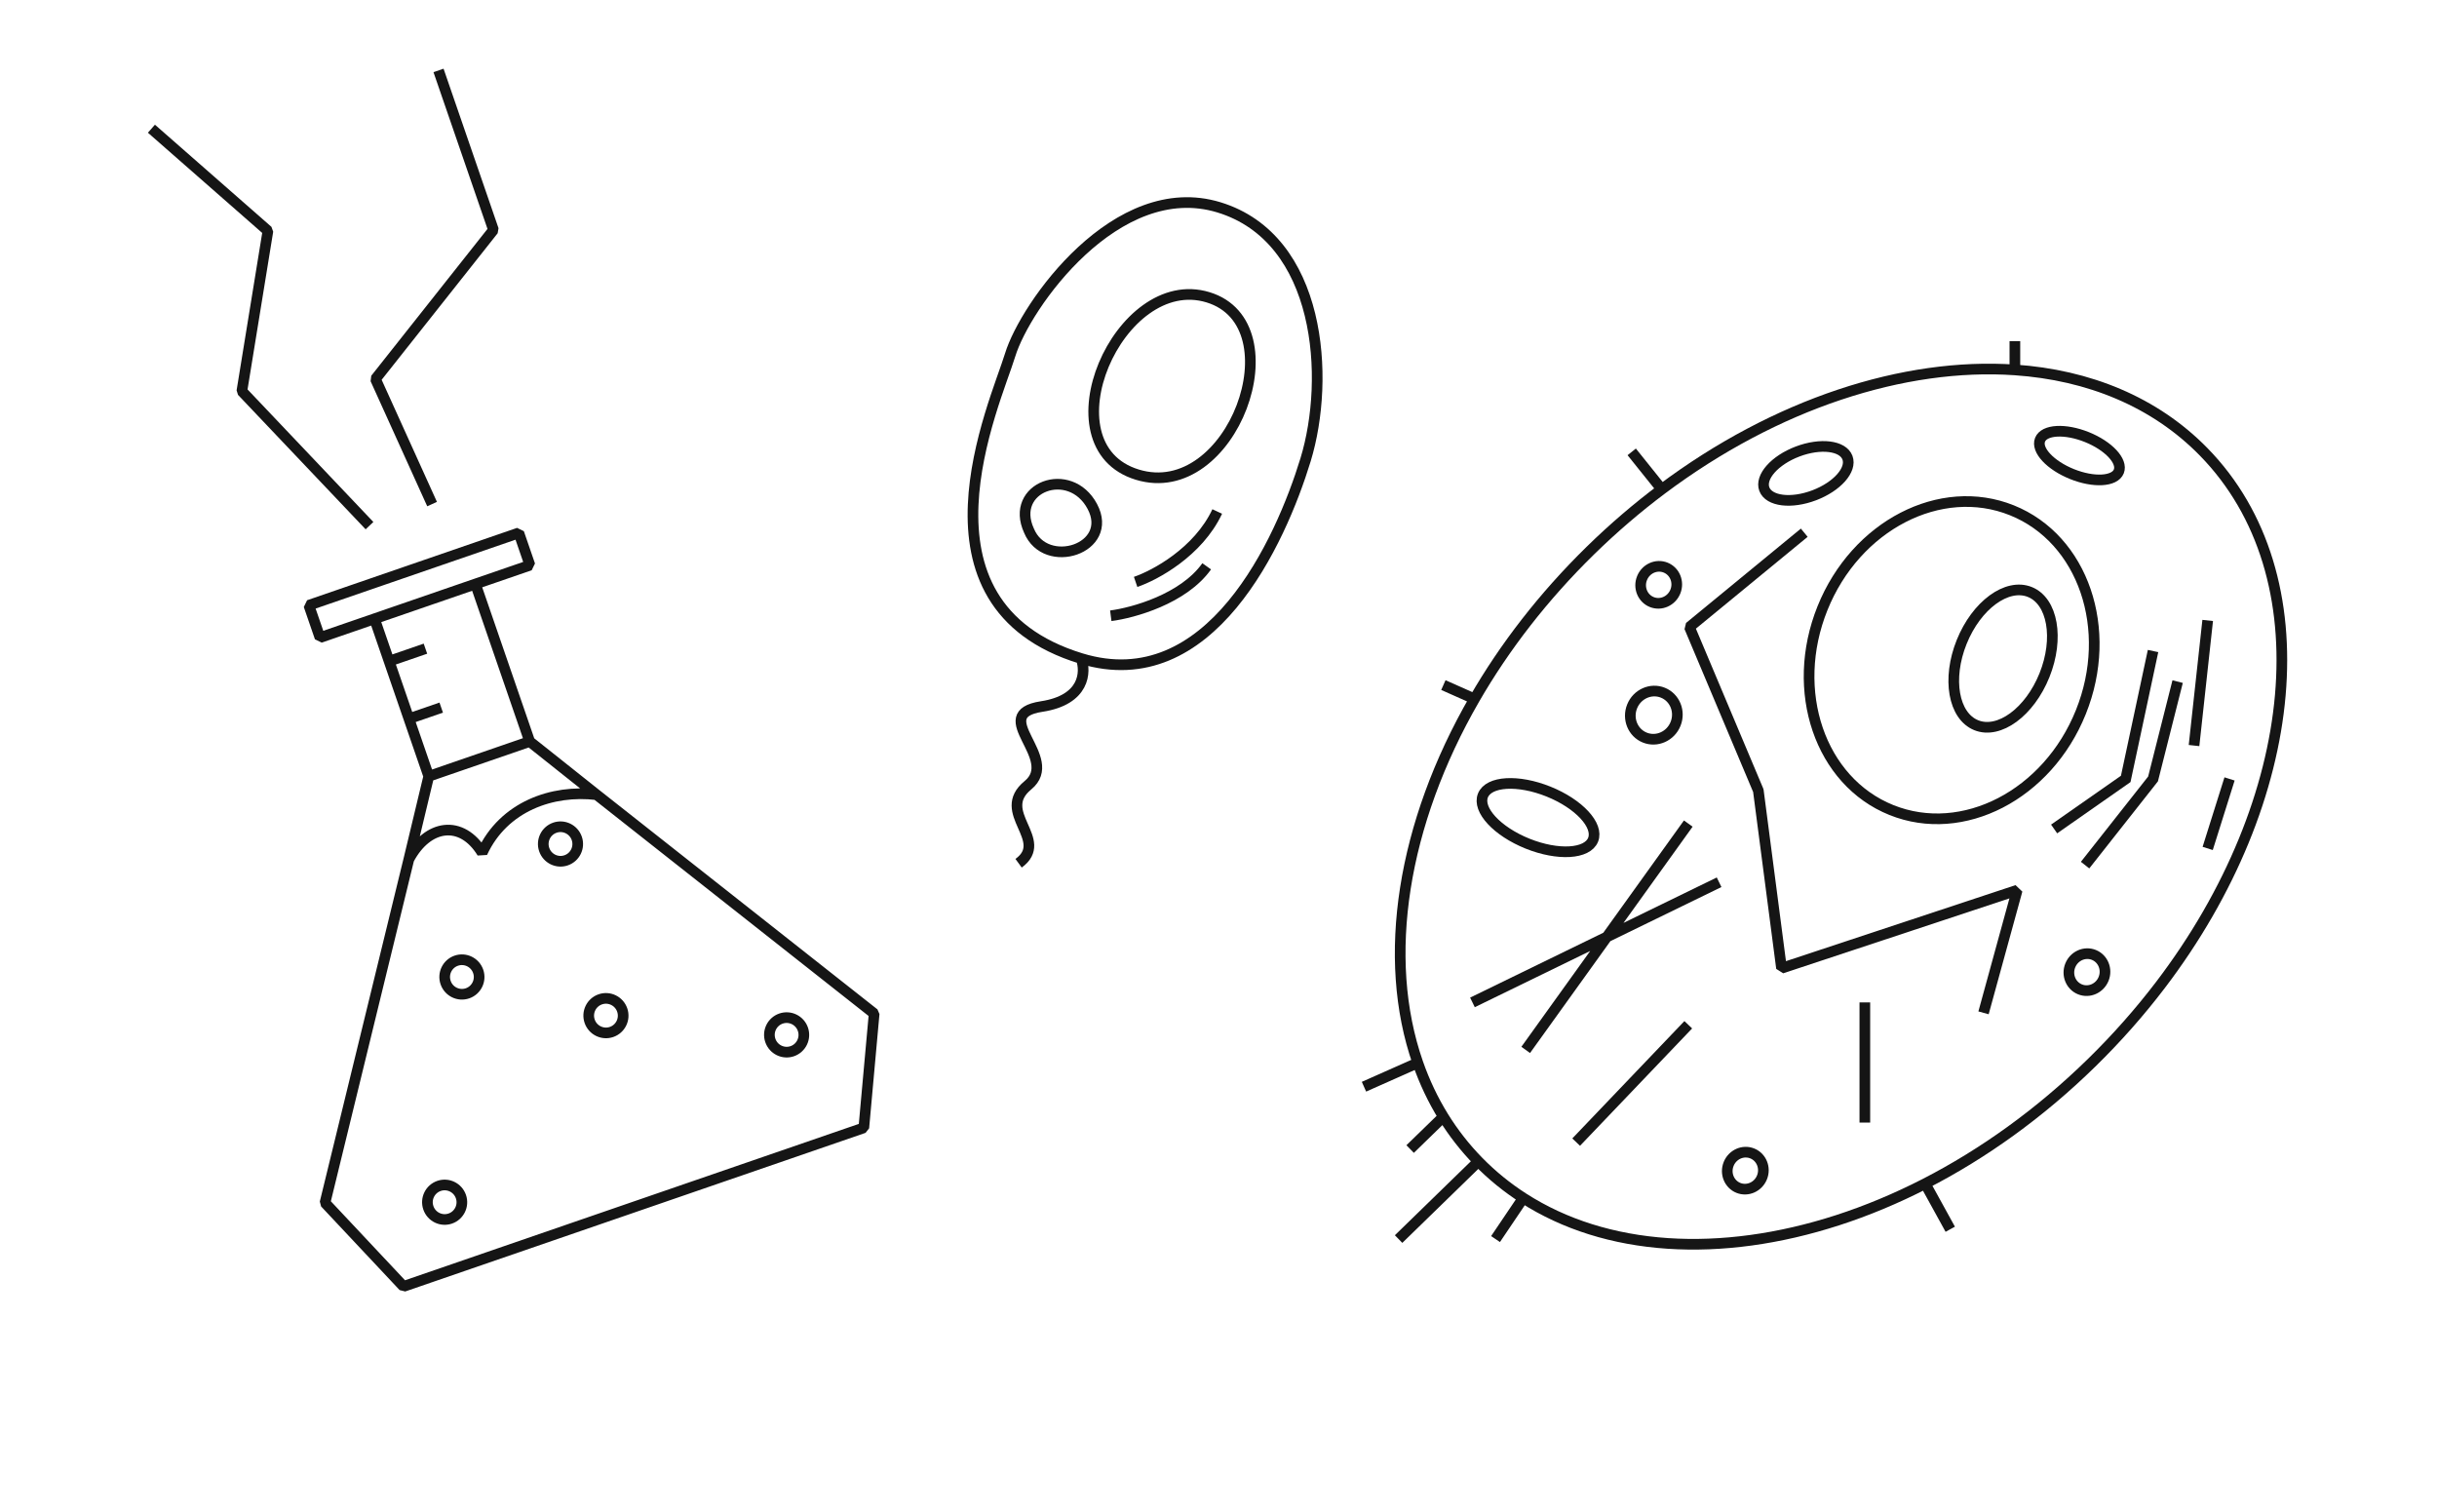 <?xml version="1.0" encoding="UTF-8"?> <svg xmlns="http://www.w3.org/2000/svg" width="503" height="312" viewBox="0 0 503 312" fill="none"> <ellipse cx="402.825" cy="136.254" rx="28.738" ry="33.337" transform="rotate(21.905 402.825 136.254)" stroke="#151515" stroke-width="2.2"></ellipse> <ellipse cx="413.434" cy="135.93" rx="9.208" ry="14.819" transform="rotate(21.905 413.434 135.93)" stroke="#151515" stroke-width="2.2"></ellipse> <ellipse cx="317.45" cy="168.745" rx="12.254" ry="5.791" transform="rotate(21.905 317.45 168.745)" stroke="#151515" stroke-width="2.2"></ellipse> <ellipse cx="341.355" cy="147.598" rx="4.832" ry="4.993" transform="rotate(21.905 341.355 147.598)" stroke="#151515" stroke-width="2.2"></ellipse> <ellipse cx="372.739" cy="97.706" rx="4.832" ry="9.171" transform="rotate(69.232 372.739 97.706)" stroke="#151515" stroke-width="2.2"></ellipse> <ellipse cx="429.198" cy="94.027" rx="8.759" ry="4.115" transform="rotate(21.905 429.198 94.027)" stroke="#151515" stroke-width="2.2"></ellipse> <ellipse cx="342.359" cy="120.702" rx="3.708" ry="3.832" transform="rotate(21.905 342.359 120.702)" stroke="#151515" stroke-width="2.2"></ellipse> <ellipse cx="360.237" cy="241.612" rx="3.708" ry="3.832" transform="rotate(21.905 360.237 241.612)" stroke="#151515" stroke-width="2.2"></ellipse> <ellipse cx="430.747" cy="200.64" rx="3.708" ry="3.832" transform="rotate(21.905 430.747 200.64)" stroke="#151515" stroke-width="2.2"></ellipse> <path d="M348.461 169.977L314.908 216.69M354.824 182.088L303.917 206.886M348.461 211.5L325.321 235.721M384.906 206.886V231.685" stroke="#151515" stroke-width="2.2"></path> <path d="M409.403 209.039L416.352 183.726L367.706 199.835L362.922 163.171L348.702 129.419L372.401 109.946" stroke="#151515" stroke-width="2.2" stroke-linejoin="bevel"></path> <path d="M444.391 134.364L438.751 160.762L423.974 171.091M449.466 140.677L444.391 160.762L430.364 178.551M455.67 128.052L452.85 153.875M455.67 175.108L460.181 160.762" stroke="#151515" stroke-width="2.2"></path> <path d="M305.135 239.707C307.962 242.597 311.064 245.111 314.399 247.257M305.135 239.707C302.365 236.875 299.96 233.786 297.915 230.48M305.135 239.707L288.673 255.73M314.399 247.257C318.67 250.005 323.324 252.149 328.272 253.703C348.416 260.029 373.434 256.574 397.357 244.296M314.399 247.257L308.682 255.73M297.915 230.48C295.759 226.996 294.002 223.272 292.636 219.352M297.915 230.48L291.055 237.15M292.636 219.352L281.527 224.287M292.636 219.352C285.075 197.669 289.456 170.027 304.344 144.25M397.357 244.296C409.33 238.151 421.029 229.796 431.705 219.352C436.935 214.237 441.668 208.865 445.89 203.325C475.043 165.066 479.791 118.766 454.842 93.261C444.732 82.926 431.101 77.391 415.874 76.346M397.357 244.296L402.535 253.703M342.984 100.987C337.923 104.78 332.997 108.993 328.272 113.616C318.547 123.129 310.536 133.528 304.344 144.25M342.984 100.987L336.79 93.261M342.984 100.987C366.527 83.34 393.001 74.776 415.874 76.346M304.344 144.25L297.915 141.392M415.874 76.346L415.874 70.407" stroke="#151515" stroke-width="2.2"></path> <path d="M109.33 153.037L98.131 120.534M109.33 153.037L88.495 160.217M109.33 153.037L123.136 164.015M98.131 120.534L109.382 116.657L107.085 109.989L63.746 124.922L66.044 131.59L77.295 127.713M98.131 120.534L77.295 127.713M77.295 127.713L80.31 136.464M88.495 160.217L84.403 148.34M88.495 160.217L84.381 177.368M80.31 136.464L87.811 133.879M80.31 136.464L84.403 148.34M84.403 148.34L91.07 146.043M84.381 177.368L67.079 248.246L83.283 265.507L178.294 232.769L180.426 209.191L123.136 164.015M84.381 177.368C88.229 170.098 95.274 169.069 99.526 175.996C103.966 166.392 114.064 162.924 123.136 164.015M76.265 108.488L49.92 80.736L55.302 47.647L31.254 26.563M89.183 104.037L77.494 78.228L101.855 47.457L90.512 14.537M98.699 200.484C99.34 202.344 98.355 204.37 96.499 205.01C94.644 205.649 92.62 204.66 91.979 202.8C91.338 200.94 92.323 198.914 94.178 198.274C96.034 197.635 98.058 198.624 98.699 200.484ZM128.427 208.461C129.068 210.321 128.083 212.347 126.227 212.986C124.372 213.626 122.348 212.636 121.707 210.776C121.066 208.916 122.051 206.89 123.907 206.251C125.762 205.611 127.786 206.601 128.427 208.461ZM119.048 173.037C119.689 174.897 118.704 176.923 116.848 177.562C114.993 178.202 112.969 177.212 112.328 175.352C111.687 173.492 112.672 171.466 114.528 170.827C116.383 170.187 118.407 171.177 119.048 173.037ZM95.136 246.97C95.777 248.83 94.793 250.856 92.937 251.496C91.081 252.135 89.057 251.146 88.416 249.286C87.775 247.426 88.76 245.4 90.616 244.76C92.472 244.121 94.496 245.11 95.136 246.97ZM165.722 212.431C166.362 214.291 165.378 216.317 163.522 216.957C161.666 217.596 159.642 216.607 159.001 214.747C158.36 212.887 159.345 210.861 161.201 210.221C163.057 209.582 165.081 210.571 165.722 212.431Z" stroke="#151515" stroke-width="2.2" stroke-linejoin="bevel"></path> <path d="M223.147 135.911C186.37 124.677 205.386 83.433 208.494 73.261C211.601 63.089 230.466 36.343 251.593 42.797C272.72 49.251 274.612 78.061 269.473 94.884C264.333 111.707 249.751 144.039 223.147 135.911ZM223.147 135.911C224.165 138.646 223.958 144.458 214.986 145.823C203.771 147.53 219.007 156.462 212.161 162.07C205.315 167.678 216.846 173.34 210.239 178.165M234.394 120.099C238.371 118.747 247.308 113.949 251.238 105.568M229.265 127.087C233.865 126.496 244.266 123.628 249.065 116.881M234.74 97.961C254.302 103.937 267.732 66.976 249.344 61.359C230.956 55.741 215.178 91.985 234.74 97.961ZM212.386 109.526C208.278 100.571 220.841 95.854 225.46 104.537C230.079 113.22 215.832 117.85 212.386 109.526Z" stroke="#151515" stroke-width="2.2" stroke-linejoin="bevel"></path> </svg> 